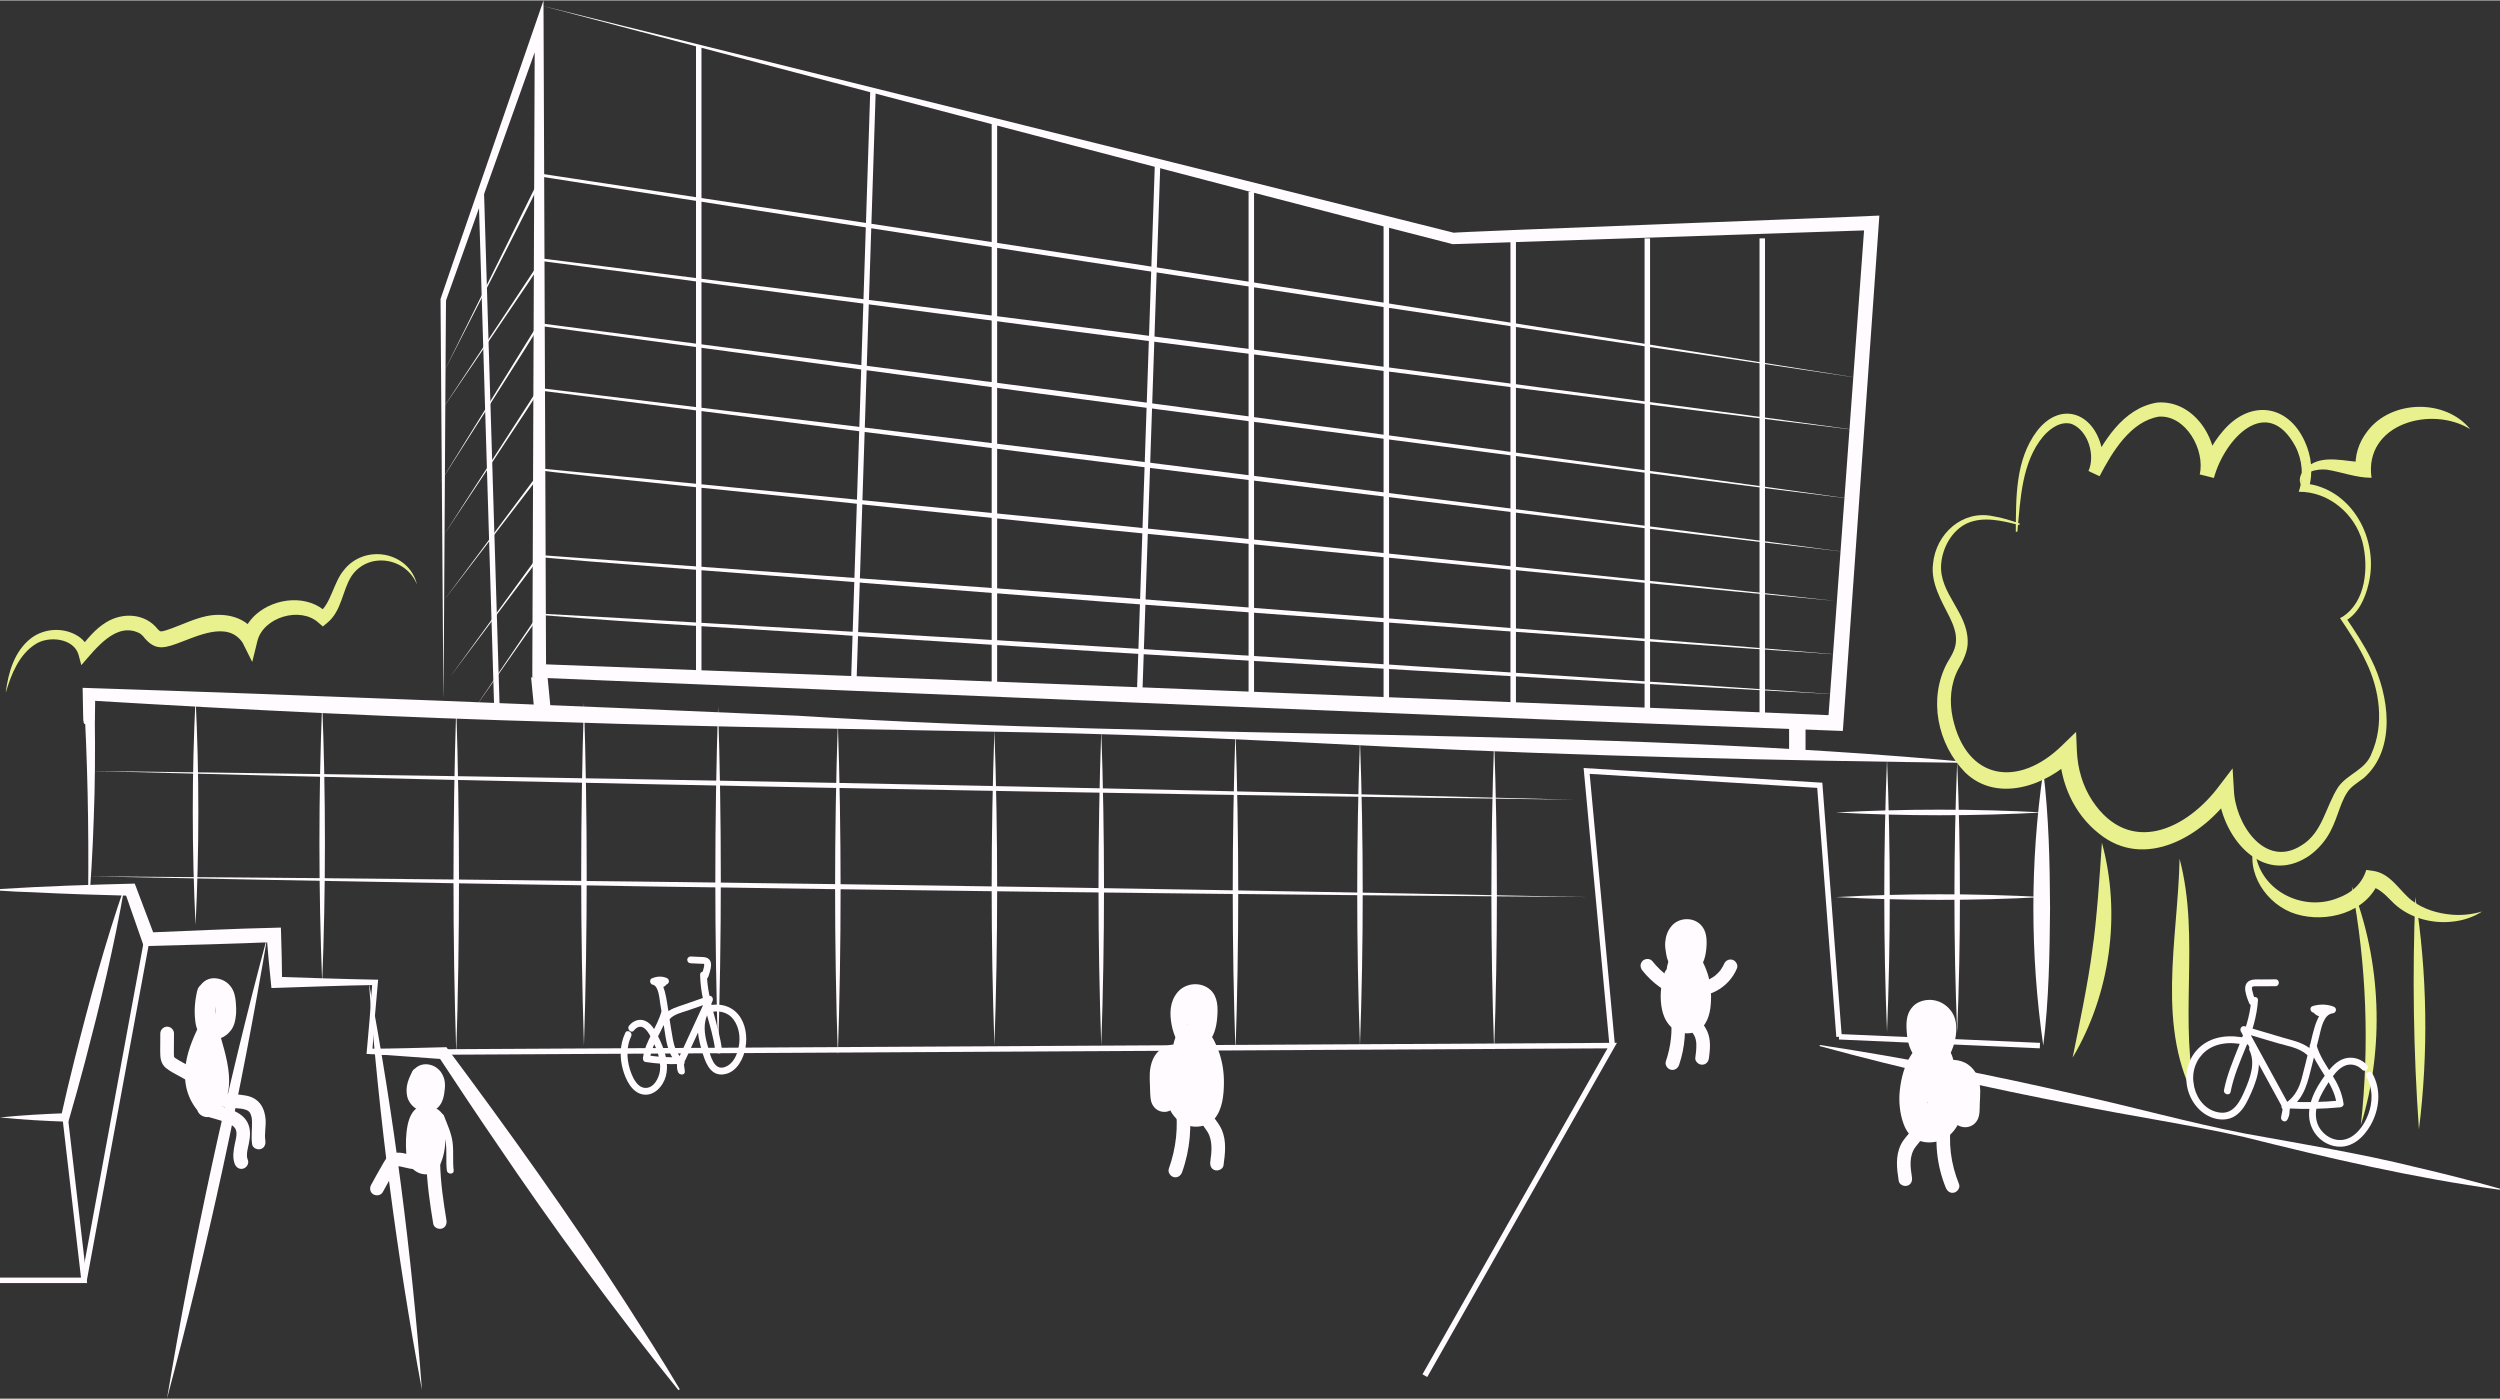 <?xml version="1.0" encoding="UTF-8"?><svg xmlns="http://www.w3.org/2000/svg" width="16.1cm" height="9.01cm" viewBox="0 0 456.5 255.32"><rect x="0" y="0" width="456.5" height="255.32" fill="#333333" stroke="none"/><g id="Lager_2"><path d="M16.25,159.94c87.61,.6,185.88,1.96,273.47,3.79-87.61-.6-185.88-1.96-273.47-3.79h0Z" fill="#fffbff"/><path d="M373.1,163.73c-12.6,.68-25.3,.68-37.9,0,12.6-.68,25.3-.68,37.9,0h0Z" fill="#fffbff"/><path d="M344.57,138.51c.67,16.58,.67,33.28,0,49.86-.67-16.58-.67-33.28,0-49.86h0Z" fill="#fffbff"/><path d="M357.38,138.97c.67,16.42,.67,32.97,0,49.4-.67-16.43-.67-32.97,0-49.4h0Z" fill="#fffbff"/><path d="M35.71,127.41c.68,13.77,.68,27.65,0,41.42-.68-13.77-.68-27.65,0-41.42h0Z" fill="#fffbff"/><path d="M58.83,128.24c.67,16.98,.67,34.09,0,51.08-.67-16.99-.67-34.1,0-51.08h0Z" fill="#fffbff"/><path d="M83.31,128.99c.67,21.04,.67,42.21,0,63.26-.67-21.04-.67-42.22,0-63.26h0Z" fill="#fffbff"/><path d="M106.63,128.24c.67,20.82,.67,41.78,0,62.61-.67-20.83-.67-41.79,0-62.61h0Z" fill="#fffbff"/><path d="M131.12,128.99c.67,20.93,.67,42.01,0,62.94-.67-20.94-.67-42.01,0-62.94h0Z" fill="#fffbff"/><path d="M152.99,131.85c.67,20.2,.67,40.54,0,60.75-.67-20.21-.67-40.55,0-60.75h0Z" fill="#fffbff"/><path d="M181.58,133.27c.67,19.14,.67,38.42,0,57.57-.67-19.15-.67-38.43,0-57.57h0Z" fill="#fffbff"/><path d="M201.09,133.27c.67,19.14,.67,38.42,0,57.57-.67-19.15-.67-38.43,0-57.57h0Z" fill="#fffbff"/><path d="M225.6,133.27c.67,19.51,.67,39.15,0,58.66-.67-19.51-.67-39.15,0-58.66h0Z" fill="#fffbff"/><path d="M248.33,135.03c.67,18.56,.67,37.25,0,55.81-.67-18.57-.67-37.25,0-55.81h0Z" fill="#fffbff"/><path d="M272.83,135.03c.67,18.85,.67,37.83,0,56.69-.67-18.86-.67-37.84,0-56.69h0Z" fill="#fffbff"/><line x1="335.81" y1="189.24" x2="372.49" y2="190.85" fill="none" stroke="#fffbff" stroke-miterlimit="10"/></g><g id="Lager_3"><path d="M98.77,.93c41.59,10.25,125.2,31.03,166.72,41.5-1.39-.12,76.48-3.01,76.24-3.08,0,0,1.44-.06,1.44-.06l-.1,1.44-6.47,91.32-.1,1.35c-66.68-2.44-170.66-6.97-238.09-9.72,0,0-1.21-.05-1.21-.05v-1.2s.45-117.66,.45-117.66l1.57,.27-17.77,49.73c-.05-.88-.41,72.79-.49,72.6-.01-.08-.51-72.78-.52-72.85-.02-.09,17.25-49.92,17.25-50.01,0,0,1.55-4.5,1.55-4.5l.02,4.77,.45,117.66-1.2-1.25c67.11,2.52,170.4,6.6,236.74,9.38,0,0-1.46,1.3-1.46,1.3l6.69-91.3,1.34,1.38-76.56,2.56C223.66,33.87,140.31,11.87,98.77,.93h0Z" fill="#fffbff"/><line x1="328.19" y1="131.7" x2="328.19" y2="137.75" fill="none" stroke="#fffbff" stroke-miterlimit="10" stroke-width="3"/><path d="M361.15,139.25c-35.96-.43-71.9-1.26-107.81-2.99-21.04-1.08-43.76-2.18-64.66-2.59-27.8-.56-58.36-.96-86.27-1.9-28.76-.79-57.49-2.21-86.21-3.94l1.19-1.14c-.02,1.28-.05,3.26-.06,4.53,0,0,0,.06,0,.06,0,0,0,.02,0,.02,0,0-.01-.11-.02-.11,0,0-.02-.08-.02-.08v-.04c-.3,.32,.75-.71-1.64-.53-.72,.89-.31,.63-.43,.68h0s0,.04,0,.04c0,0,0,.05,0,.05v-.02c0-.29,.04-.78,.04-1.07,.04-1.02,.04-2.33,.04-3.35,.03,.4,.51,.83,.91,.81,0,0,1.02-1.02,1.02-1.02,.14,6.05,.17,12.11,.03,18.16-.16,6.05-.4,12.09-.86,18.12h-.3c.12-12.08-.11-24.16-.82-36.2,0,0-.07-1.06-.07-1.06,.72,.05,1.77-.13,1.99,.79,.06,.23,.05,.55,.07,.79,.05,1.26,.07,2.75,.07,4.01,0,.09,0,.2-.02,.29-.12,.06,.3-.21-.43,.69-2.39,.17-1.34-.85-1.63-.53v-.04s-.03-.09-.03-.09l-.02-.13c-.02-.19-.01-.45-.02-.64-.05-1.56-.06-3.73-.1-5.3,41.97,1.35,88.34,3.22,130.52,5.09,71.59,4.54,144.62,1.96,215.53,8.64h0Z" fill="#fffbff"/><path d="M373.1,190.85c-2.4-16.57-2.42-33.58,0-50.15,1.02,8.35,1.2,16.69,1.24,25.07-.07,8.29-.21,16.84-1.24,25.07h0Z" fill="#fffbff"/><line x1="99.07" y1="129.68" x2="98.47" y2="123.48" fill="none" stroke="#fffbff" stroke-miterlimit="10" stroke-width="3"/><path d="M339.74,69c-57.88-8.51-122.76-18.33-180.56-27.38,0,0-60.14-9.4-60.14-9.4,.94-1.03-18.75,36.97-18.57,36.78,.09-.17,18.38-37.17,18.46-37.33-.09-.03,60.38,9.16,60.38,9.15,57.86,8.75,122.67,18.89,180.44,28.18h0Z" fill="#fffbff"/><path d="M339.05,78.48c-33.43-4.03-86.24-10.8-120.05-15.1-34.77-4.41-84.72-11.15-119.96-15.77,.78-.78-18.69,27.64-18.58,27.49,0,0,18.42-27.86,18.42-27.86l.08-.12,.15,.02c35.47,4.55,85.1,10.7,120.02,15.33,33.86,4.49,86.44,11.35,119.93,16h0Z" fill="#fffbff"/><path d="M338.15,91.04c-33.39-4.13-86.13-11.08-119.9-15.48-34.72-4.52-84.62-11.41-119.81-16.14,.81-.84-18.45,29.16-18.33,29,0,0,18.16-29.37,18.16-29.37l.08-.13,.16,.02c35.42,4.67,84.99,10.98,119.87,15.72,33.82,4.59,86.33,11.63,119.78,16.38h0Z" fill="#fffbff"/><path d="M337.45,100.77c-33.29-3.84-85.88-10.33-119.55-14.43-34.62-4.22-84.37-10.69-119.46-15.12,.74-.76-17.56,26.63-17.46,26.49,0,0,17.3-26.84,17.3-26.84l.08-.12,.14,.02c35.32,4.35,84.74,10.23,119.52,14.66,33.72,4.3,86.08,10.88,119.43,15.35h0Z" fill="#fffbff"/><path d="M335.2,109.66c-39.18-3.62-93.51-9.1-132.87-12.96-9.38-.97-34.57-3.59-44.26-4.6,.32-.07-59.91-6.05-58.82-6.24,0,0-18.27,23.8-18.27,23.8l17.92-24.06,.07-.1h.12c27.39,2.71,76.45,7.53,103.33,10.2,39.38,4.11,93.59,9.63,132.77,13.96h0Z" fill="#fffbff"/><path d="M335.2,126.71c-56.47-3.05-121.22-6.89-177.57-10.56-19.48-1.36-40.13-2.37-59.03-3.93,0,0-12.22,17.46-12.22,17.46,.05-.07,11.96-17.65,12.01-17.72,19.77,1.05,39.53,2.3,59.29,3.44,56.35,3.27,121.13,7.41,177.53,11.31h0Z" fill="#fffbff"/><path d="M335.2,119.42c-39.28-2.62-93.74-6.72-133.2-9.59-9.4-.74-34.66-2.71-44.38-3.47,.29-.07-59.99-4.55-58.99-4.75,0,0-16.42,21.87-16.42,21.87l16.09-22.12,.07-.09h.11c27.46,2,76.64,5.57,103.59,7.56,39.48,3.11,93.84,7.25,133.12,10.58h0Z" fill="#fffbff"/><line x1="127.59" y1="8.29" x2="127.59" y2="123.6" fill="none" stroke="#fffbff" stroke-miterlimit="10"/><line x1="159.41" y1="16.42" x2="155.93" y2="123.6" fill="none" stroke="#fffbff" stroke-miterlimit="10"/><line x1="181.58" y1="22.08" x2="181.58" y2="125.77" fill="none" stroke="#fffbff" stroke-miterlimit="10"/><line x1="211.38" y1="29.69" x2="208.09" y2="126.84" fill="none" stroke="#fffbff" stroke-miterlimit="10"/><line x1="228.49" y1="34.93" x2="228.49" y2="127.66" fill="none" stroke="#fffbff" stroke-miterlimit="10"/><line x1="253.14" y1="40.65" x2="253.14" y2="128.65" fill="none" stroke="#fffbff" stroke-miterlimit="10"/><line x1="276.31" y1="43.45" x2="276.31" y2="129.4" fill="none" stroke="#fffbff" stroke-miterlimit="10"/><line x1="300.8" y1="43.45" x2="300.8" y2="130.57" fill="none" stroke="#fffbff" stroke-miterlimit="10"/><line x1="321.79" y1="43.45" x2="321.79" y2="131.41" fill="none" stroke="#fffbff" stroke-miterlimit="10"/><path d="M16.25,140.7c86.86,1.07,184.29,2.95,271.13,5.25-86.86-1.06-184.29-2.95-271.13-5.25h0Z" fill="#fffbff"/><path d="M335.2,148.28c12.6-.68,25.3-.68,37.9,0-12.6,.68-25.3,.68-37.9,0h0Z" fill="#fffbff"/><polyline points="294.39 190.85 289.72 140.7 332.29 143.32 335.81 189.24" fill="none" stroke="#fffbff" stroke-miterlimit="10"/><path d="M456.46,217.18c-15.75-2.17-31.22-5.77-46.62-9.62-10.32-2.34-20.81-3.84-31.18-5.96-15.59-3.01-31.07-6.48-46.4-10.66l.04-.2c15.71,2.37,31.27,5.46,46.75,9.02,10.33,2.26,20.54,5.13,30.92,7.16,10.4,1.91,20.86,3.57,31.14,6.12,5.15,1.2,10.28,2.5,15.39,3.94l-.04,.2h0Z" fill="#fffbff"/><path d="M0,162.26c8.08-.51,16.51-.79,24.6-.99,0,0,.29,.75,.29,.75l3.4,9-1.21-.82c6.66-.26,16.32-.73,22.89-.86,0,0,1.32-.04,1.32-.04l.04,1.28c.09,2.49,.16,6.14,.18,8.67,0,0-1.02-.96-1.02-.96,5.31,.18,12.77,.43,18.01,.52,0,0,.55,0,.55,0l-.05,.53c-.4,4.2-.74,8.4-1.02,12.61l-.49-.54c4.07,.03,9.91-.19,14.02-.27,11.25,15.08,22.47,30.75,32.66,46.54,0,0,5.05,7.91,5.05,7.91,1.66,2.66,3.31,5.31,4.91,8.01l-.25,.17c-11.73-14.56-22.92-29.83-33.37-45.32-2.66-3.86-7.87-11.67-10.43-15.59,0,0,.87,.47,.87,.47-2.28-.17-7.91-.59-10.11-.74-1.3-.1-2.61-.14-3.91-.22,.42-4.37,.77-8.74,1.06-13.12l.5,.54c-5.21,.06-12.73,.36-18.01,.52,0,0-.92,.03-.92,.03-.07-.67-.44-4.56-.52-5.31-.14-1.44-.23-2.88-.35-4.32l1.36,1.24c-6.54,.28-16.28,.55-22.9,.71,0,0-.91,.02-.91,.02l-.29-.84-3.17-9.08,1.05,.73c-5.76-.15-12.09-.33-17.88-.64C3.97,162.8,1.99,162.7,0,162.56v-.3H0Z" fill="#fffbff"/><polyline points="68.5 192.08 294.39 190.85 260.18 251.12" fill="none" stroke="#fffbff" stroke-miterlimit="10"/><path d="M77.04,253.71c-4.58-24.57-7.82-49.38-9.67-74.3,4.59,24.56,7.81,49.38,9.67,74.3h0Z" fill="#fffbff"/><path d="M30.49,255.32c4.78-28.44,10.89-56.65,18.35-84.5-4.77,28.44-10.9,56.65-18.35,84.5h0Z" fill="#fffbff"/><path d="M22.74,161.84c-1.85,10.73-4.42,21.32-7.18,31.84-.97,3.71-2.01,7.4-3.08,11.08C8.31,204.61,4.16,204.4,0,203.97c3.97-.41,7.93-.62,11.9-.77l-.75,.58c.79-3.54,1.62-7.07,2.51-10.58,2.66-10.56,5.52-21.06,9.07-31.36h0Z" fill="#fffbff"/><polyline points="11.9 203.97 15.35 233.71 0 233.71" fill="none" stroke="#fffbff" stroke-miterlimit="10"/><line x1="15.35" y1="233.71" x2="26.79" y2="171.69" fill="none" stroke="#fffbff" stroke-miterlimit="10"/><path d="M368.08,97.02c.06-6.25-.12-13.05,3.86-18.37,4.2-5.48,10.22-3.5,11.79,2.92,.41,1.68,.39,3.55-.33,5.27l-2.03-.95c2.6-5.21,6.2-11.43,12.54-12.46,6.96-.53,11.71,7.33,10.39,13.63,0,0-2.59-.65-2.59-.65,.87-2.77,2.19-5.42,4.13-7.69,4.8-5.79,11.83-5.19,15.01,1.81,1.24,2.69,1.59,5.82,.68,8.69l-.69-1.02c8.72,.9,13.66,10.36,11.65,18.4-.63,2.62-1.83,5.36-4.31,6.76,0,0,.17-.67,.17-.67,1.65,2.46,3.32,4.95,4.65,7.66,3.24,6.45,4.68,16.29-1.36,21.63-1.3,.98-2.43,1.62-3.09,2.72-1.44,2.22-1.83,5.35-3.65,8.11-.89,1.35-2.04,2.55-3.41,3.49-8.57,5.59-16.07-3.89-16.44-12.09,0,0,2.56,.76,2.56,.76-5.24,7.52-15.91,14.03-24.37,7.14-4.52-3.56-7.05-9.25-7.17-14.92l2.68,1.11c-4.98,5.02-14.01,8.33-19.88,2.71-5.11-5.21-6.8-13.49-3.34-20,.91-1.52,1.6-2.66,1.63-4.08,.09-1.39-.44-2.84-1.14-4.28-1.47-2.96-3.5-6.23-3.05-9.78,.51-5.49,5.4-9.9,10.99-8.68,1.68,.26,3.27,.8,4.85,1.33l-.09,.29c-3.09-.79-6.52-1.66-9.53-.33-2.8,1.31-4.54,4.51-4.74,7.52-.36,5.26,4.8,8.67,4.85,13.99,.08,1.83-.89,3.7-1.74,5.16-1.4,2.65-1.64,5.86-.99,8.88,2.53,11.52,12.09,12.75,19.99,4.99,0,0,2.53-2.45,2.53-2.45l.15,3.55c.14,3.19,1.07,6.36,2.82,9.02,6.75,10.16,17.24,5.34,23.28-2.86,0,0,2.33-3.05,2.33-3.05l.23,3.81c.16,6.16,5.58,14.55,12.3,10.28,3.92-2.35,4.4-7.04,6.77-10.7,1.76-2.45,5.01-3.12,6.09-6.15,2.32-5.25,1.49-11.55-1-16.66-1.3-2.8-3.03-5.42-4.77-8.02l.45-.24c4.32-2.76,4.8-9.12,3.64-13.69-1.41-5.18-6.23-9.2-11.63-9.14,.93-2.72,.7-5.78-.64-8.34-5.21-9.55-12.92-1.33-14.85,5.82,0,0-2.59-.65-2.59-.65,1.02-4.51-2.57-10.86-7.45-10.55-5.18,.86-8.51,6.43-10.84,10.88,0,0-2.03-.95-2.03-.95,1.27-2.77,.01-7.31-3.02-8.58-1.97-.6-3.89,.71-5.23,2.25-3.95,4.72-4.17,11.48-4.73,17.42,0,0-.3-.01-.3-.01h0Z" fill="#e9f18f"/><path d="M383.8,153.78c3.57,13.01,1.54,27.67-5.34,39.27,1.17-5.73,2.85-13.81,3.58-19.51,.85-5.66,1.38-13.96,1.77-19.75h0Z" fill="#e9f18f"/><path d="M397.99,156.74c3.88,14.63-.39,29.86,3.24,44.56-7.7-13.59-3.53-29.78-3.24-44.56h0Z" fill="#e9f18f"/><path d="M451.09,78.31c-7.17-4.44-19.46-.94-18.05,8.86-2.84,0-5.53-1.08-8.2-1.49-1.77-.19-4.76,.4-4.66,2.75-.67-1.12,.19-2.56,1.14-3.26,2.9-2.41,7.03-.87,10.31-.86,0,0-1.42,1.53-1.42,1.53-.38-2.6,.54-5.21,2.07-7.16,4.38-5.81,14.28-5.97,18.8-.36h0Z" fill="#e9f18f"/><path d="M429.43,161.75c5.41,13.74,6.02,29.52,1.66,43.63,1.59-14.59,1.04-29.2-1.66-43.63h0Z" fill="#e9f18f"/><path d="M441.04,163.73c2.18,14,2.41,28.34,.66,42.41-1.01-14.12-1.22-28.26-.66-42.41h0Z" fill="#e9f18f"/><path d="M411.77,153.78c-.43,7.95,8.04,12.91,15.04,10.16,2.66-.94,4.54-2.73,5.27-5.17,0,0,1.12,.16,1.12,.16,3.34,.41,4.87,3.61,7.19,5.42,2.1,1.59,4.7,2.38,7.36,2.6,1.81,.14,3.66-.04,5.49-.59-1.6,1.04-3.51,1.67-5.47,1.86-3.99,.45-8.37-.86-11.14-3.83-1.35-1.39-2.55-2.45-3.82-2.56l1.57-.94c-2.32,5.73-9.6,7.62-15.11,5.95-5.34-1.59-9.43-7.68-7.5-13.06h0Z" fill="#e9f18f"/><path d="M213.45,192.41c-.69,2.08-.98,4.35-.77,6.53s.91,4.56,2.92,5.9c1.83,1.22,4.59,1.11,6.11-.57s1.76-4.46,1.78-6.58-.32-4.18-1.07-6.1c-.44-1.11-.89-2.22-1.73-3.09-.95-1-2.4-1.52-3.76-1.14-2.71,.76-2.82,3.64-2.86,5.95-.02,1.13-.04,2.26-.06,3.39-.02,1.06-.14,2.23,.22,3.25,.56,1.6,1.93,2.68,3.65,2.68,1.47,0,2.84-.84,3.65-2.03,.7-1.03,.9-2.4,.8-3.62-.03-.35-.08-.69-.12-1.04-.03-.19-.05-.37-.08-.56,.03,.26,.02,.18,0-.03-.03-.31-.04-.61-.04-.93,0-.05,.06-.4,0-.12-.06,.31,.12-.34,.12-.33,.42-1.24-.48-2.79-1.75-3.08-1.38-.32-2.63,.42-3.08,1.75-.29,.86-.35,1.81-.26,2.71,.05,.45,.12,.91,.18,1.36-.08-.6,0,.08,.01,.17,.02,.2,.03,.41,.03,.61,0,.06,.01,.39-.01,.4,.2-.12,0-.43-.03,.02-.02,.26,.31-.37-.01,.04,.05-.07,.4-.38,.09-.13,.49-.39,.21-.14,.05-.06-.31,.16,.59-.19,.08-.06,.05-.01,.63-.06,.21-.06,.36,0,.7,.12,.97,.37,.03,.03,.38,.64,.27,.36-.12-.32,0,.58,.02,0,0-.34,0-.68,.01-1.02,.01-.88,.03-1.76,.04-2.64,.01-.75,.03-1.51,.04-2.26,0-.07,.01-1,.04-1,.06,0-.17,.64,0,.17,.08-.23,.26-.5-.03,0s-.97,.73-1.51,.61c-.09-.02-.54-.29-.54-.29,.08-.01,.36,.49,.16,.15s.09,.18,.1,.2c.06,.11,.12,.23,.18,.35,0-.01,.28,.64,.14,.3-.11-.28,.13,.34,.15,.41,.23,.65,.42,1.32,.55,1.99,.03,.14,.05,.29,.08,.43,.14,.68-.02-.33,.02,.09,.04,.4,.08,.79,.09,1.19,.02,.66-.02,1.3-.07,1.96-.05,.71,.11-.5-.03,.2-.03,.14-.05,.29-.08,.43-.08,.39-.17,.78-.28,1.16l-.03,.1c-.09,.27-.08,.26,.04-.04l-.05,.09c-.1,.17-.05,.12,.13-.13-.34,.39,.37-.23,.09-.06-.29,.18,.61-.21,.11-.05-.35,.11,.12-.15,.21-.02,0,0-.65-.04-.14,.02,.44,.05-.07-.04-.14-.06-.47-.11,.48,.21,.01-.01-.45-.21,.17,.1,.12,.11-.09-.08-.18-.17-.26-.27l.16,.21c-.13-.09-.21-.35-.29-.48-.26-.42,.09,.42-.04-.1-.08-.31-.16-.62-.24-.93-.15-.6,.02,.39,0,0-.02-.26-.05-.53-.07-.79-.02-.39-.03-.78-.01-1.17,0-.19,.02-.39,.03-.58,0-.08,.07-.76,.04-.48-.04,.37,.06-.38,.06-.36,.04-.23,.09-.46,.14-.69,.11-.46,.24-.9,.38-1.35,.41-1.24-.48-2.79-1.75-3.08-1.38-.31-2.64,.42-3.08,1.75h0Z" fill="#fffbff"/><path d="M220.07,188.91c.05,.07,.33,.45,.14,.17-.07-.1-.13-.19-.2-.29-.12-.17-.23-.35-.33-.53-.21-.36-.39-.74-.56-1.12l.25,.6c-.32-.78-.54-1.58-.66-2.41l.09,.66c-.08-.57-.11-1.15-.04-1.72l-.09,.66c.05-.3,.12-.58,.23-.87l-.25,.6c.05-.12,.12-.22,.18-.34,.23-.41-.38,.43-.1,.14s-.54,.32-.17,.13c.1-.05,.19-.1,.28-.15l-.6,.25c.17-.07,.33-.11,.51-.15l-.66,.09c.17-.02,.34-.02,.51,0l-.66-.09c.1,.02,.19,.05,.29,.08l-.6-.25c.24,.11,.49,.39-.08-.11,.17,.19,.11,.11-.18-.23,.04,.07,.07,.13,.1,.21l-.25-.6c.07,.19,.12,.37,.15,.57l-.09-.66c.11,.88,.04,1.82-.07,2.69l.09-.66c-.07,.52-.19,1.03-.39,1.51l.25-.6c-.09,.2-.18,.39-.3,.57-.15,.23-.24,.12,.15-.18-.09,.07-.16,.18-.25,.26-.94,.91-.99,2.63,0,3.54s2.53,.97,3.54,0c1.35-1.32,1.81-3.11,1.96-4.93s.15-3.81-1.26-5.09c-1.68-1.52-4.49-1.31-5.96,.43s-1.49,3.88-1.1,5.98,1.34,3.78,2.58,5.36c.37,.47,1.2,.73,1.77,.73,.61,0,1.35-.27,1.77-.73s.76-1.1,.73-1.77c-.03-.71-.3-1.22-.73-1.77h0Z" fill="#fffbff"/><path d="M218.53,201.35c-.65,2.07,.9,3.59,1.92,5.19s.81,3.68,.55,5.53c-.09,.67,.16,1.34,.87,1.54,.59,.16,1.44-.2,1.54-.87,.3-2.17,.58-4.42-.3-6.49-.38-.89-.98-1.62-1.53-2.4-.2-.28-.5-.74-.59-.96-.04-.09-.06-.18-.09-.27,0-.04-.05-.21-.03-.08-.04-.28-.02-.24,.06-.51,.48-1.54-1.93-2.2-2.41-.66h0Z" fill="#fffbff"/><path d="M214.63,201.78c.58,3.88,.12,7.86-1.2,11.54-.23,.64,.26,1.37,.87,1.54,.69,.19,1.31-.24,1.54-.87,1.49-4.13,1.85-8.54,1.2-12.87-.1-.67-.94-1.04-1.54-.87-.72,.2-.97,.87-.87,1.54h0Z" fill="#fffbff"/><path d="M217.02,191.65c-1.29-1.23-3.25-1.29-4.73-.36-1.61,1-2.23,2.77-2.34,4.59-.04,.74,0,1.49,.03,2.24,.03,.84,.02,1.69,.14,2.52,.17,1.3,1.16,2.33,2.51,2.32,1.19,0,2.12-.95,2.56-1.97,.81-1.91,.82-4.12,.49-6.14-.16-.97-1.41-1.6-2.31-1.31-1.05,.34-1.48,1.27-1.31,2.31,.03,.21,.03,.2,0-.06,.01,.1,.02,.2,.03,.3,.02,.2,.03,.4,.04,.59,.01,.35,0,.7-.02,1.04,0,.09-.06,.76-.01,.24-.02,.2-.06,.39-.1,.59-.07,.34-.18,.67-.26,1.01-.07,.18-.05,.14,.06-.14-.03,.07-.07,.13-.12,.2,.18-.22,.21-.26,.08-.12,.25-.17,.29-.21,.13-.11,.74-.37,1.64-.11,1.91,.71-.12-.35,0,.41,0,.06,0-.78-.06-1.57-.09-2.35-.03-.69-.06-1.37-.01-2.06,.04-.5-.07,.29,0-.09,.04-.17,.07-.34,.11-.51,.02-.08,.05-.17,.08-.25,.07-.19,.06-.16-.04,.09-.02-.08,.18-.32,.22-.39,.08-.12,.03-.06-.14,.18,.04-.05,.09-.1,.14-.15,.05-.05,.1-.1,.15-.14-.25,.18-.29,.22-.13,.11,.1-.06,.28-.13,.36-.2-.29,.12-.35,.14-.16,.07,.05-.02,.1-.03,.15-.04,.05-.01,.1-.03,.15-.04,.2-.04,.13-.03-.2,.03,.06,0,.13,0,.19,0,.2,.01,.13,0-.21-.04,.06,.01,.12,.03,.18,.04,.18,.06,.12,.03-.18-.08,.06,.03,.11,.06,.16,.1-.25-.2-.3-.24-.15-.1,.71,.68,1.95,.76,2.65,0s.76-1.93,0-2.65h0Z" fill="#fffbff"/><path d="M352.71,196.59c.28,.74,.5,1.49,.64,2.26,0-.02,.1,.73,.06,.36s.03,.39,.03,.37c.03,.47,.04,.93,.02,1.4,0,.16-.02,.31-.03,.47l-.02,.23c-.04,.33-.03,.31,.01-.07,.05,.21-.12,.6-.17,.81-.03,.1-.06,.38-.14,.44l.11-.26c-.04,.08-.08,.17-.12,.25-.04,.08-.15,.37-.23,.4,.19-.23,.23-.28,.11-.14-.06,.07-.12,.14-.19,.21-.38,.43,.41-.17-.04,.05-.04,.02-.28,.17-.28,.16-.05-.08,.58-.14,.06-.05-.04,0-.41,.1-.41,.09,0,0,.61-.09,.09-.05s.05-.15,.1,.03c.01,.04-.29-.1-.31-.08,.35,.16,.41,.18,.18,.06-.22-.14-.17-.11,.14,.12-.07-.05-.31-.29,.05,.06l-.09-.18c.11,.25,.13,.29,.07,.12-.06-.31-.19-.62-.27-.92-.08-.35-.15-.7-.21-1.05,.1,.61,0-.09-.01-.18-.02-.21-.03-.43-.04-.64-.01-.36-.01-.71,0-1.07,0-.14,.02-.28,.03-.43,0-.09,.1-.8,0-.18,.11-.74,.28-1.48,.52-2.19,.06-.17,.12-.34,.18-.51,.16-.45,.03-.1,0,0,.14-.33,.3-.66,.48-.98,.03-.05,.22-.47,.29-.48,.01,0-.43,.44-.06,.08,.1-.1,.55-.47,.03-.07,.32-.25-.28,.09-.46,.08-.21,0-.44-.08-.61-.19l-.26-.22c.18,.19,.14,.14-.12-.16-.29-.48-.11-.36-.07-.17l.04,.15c.05,.27,.05,.21,0-.19-.09,.19,.03,.76,.04,.97,0,.42,.02,.84,.02,1.26,.02,.84,.03,1.68,.05,2.51,0,.42,.02,.84,.02,1.26,0,.2,0,.39,.01,.59,0,.09,0,.18,0,.26-.02,.28,0,.24,.04-.13,.03,.04-.09,.31-.08,.34-.12-.35,.52-.67,.7-.8l.16-.07c-.26,.06-.19,.06,.22-.01-.48,.02,.5,.18,.04,.02-.53-.18,.47,.31,0,.01-.4-.25,.33,.39,0,.01,.49,.58,.17,.17,.09,.1,.11,.3,.12,.31,.03,.04-.06-.28-.06-.26-.01,.08-.09-.2-.06-.81,.02-1.01l-.04,.26c.02-.14,.04-.27,.06-.41,.03-.21,.06-.43,.09-.64,.16-1.15,.25-2.33-.18-3.44-.47-1.22-1.7-2.19-3.08-1.75-1.18,.38-2.25,1.77-1.75,3.08,.04,.1,.08,.2,.11,.3,.03,.09,.08,.52,.06,.19-.02-.29-.02,.31-.02,.41,0,.08-.03,.53,0,.21,.02-.3,0,.05-.01,.1-.04,.28-.09,.55-.12,.83-.18,1.32-.21,2.55,.32,3.8,.99,2.35,4.09,3.61,6.37,2.28,2.43-1.41,1.98-4.41,1.93-6.78s.32-4.94-1.2-6.8c-.9-1.1-2.5-1.52-3.85-1.15-1.24,.34-2.2,1.27-2.88,2.32-1.22,1.88-1.81,4.18-2.06,6.38-.23,2.05-.02,4.3,.7,6.24,.45,1.2,1.15,2.26,2.34,2.82s2.42,.64,3.69,.37c2.46-.51,4.13-2.78,4.59-5.15,.51-2.64,.28-5.43-.66-7.95-.46-1.22-1.71-2.19-3.08-1.75-1.19,.39-2.24,1.76-1.75,3.08h0Z" fill="#fffbff"/><path d="M354.12,195.29c1.26-1.41,2.23-3.05,2.73-4.89s.64-4.07-.46-5.7c-1.34-1.98-3.82-2.76-6.02-1.77-1.04,.47-1.81,1.53-2.08,2.63-.2,.82-.19,1.67-.14,2.51,.11,1.99,.58,4.1,2.17,5.46,.51,.44,1.07,.73,1.77,.73,.61,0,1.35-.27,1.77-.73,.86-.93,1.06-2.63,0-3.54-.09-.08-.18-.16-.27-.25-.05-.06-.11-.11-.16-.17,.25,.34,.33,.43,.21,.28-.14-.21-.26-.42-.36-.65l.25,.6c-.2-.47-.31-.95-.39-1.45l.09,.66c-.11-.83-.18-1.72-.07-2.56l-.09,.66c.03-.19,.08-.37,.15-.55l-.25,.6c.03-.07,.07-.13,.1-.2,.18-.34-.34,.39-.14,.19,.15-.14-.43,.22-.26,.2,.06,0,.17-.09,.23-.11l-.6,.25c.13-.05,.26-.08,.39-.1l-.66,.09c.21-.02,.42-.02,.63,0l-.66-.09c.21,.04,.42,.1,.62,.18l-.6-.25c.1,.04,.19,.09,.28,.15,.47,.28-.26-.23-.13-.11,.33,.31-.23-.38-.09-.14,.07,.13,.15,.25,.21,.38l-.25-.6c.11,.27,.19,.54,.23,.84l-.09-.66c.06,.51,.04,1.01-.03,1.51l.09-.66c-.11,.75-.32,1.48-.61,2.18l.25-.6c-.2,.46-.43,.9-.69,1.32-.12,.19-.26,.38-.39,.57-.29,.41,.39-.45,.05-.07-.09,.1-.18,.21-.27,.32-.87,.98-1.03,2.59,0,3.54,.95,.87,2.61,1.04,3.54,0h0Z" fill="#fffbff"/><path d="M349.52,204.86c.09,.25,.1,.18,.08,.4s.07-.25-.03,.12c0,.03-.06,.2-.01,.08-.14,.36-.4,.71-.63,1-.63,.8-1.37,1.53-1.82,2.45-1.04,2.11-.76,4.42-.4,6.66,.11,.67,.94,1.04,1.54,.87,.71-.2,.98-.87,.87-1.54-.3-1.91-.56-3.93,.67-5.57,1.11-1.47,2.88-3.06,2.14-5.14-.23-.64-.85-1.06-1.54-.87-.61,.17-1.1,.9-.87,1.54h0Z" fill="#fffbff"/><path d="M353.94,203.95c-.74,4.34-.3,8.79,1.37,12.87,.26,.62,.83,1.07,1.54,.87,.59-.16,1.13-.91,.87-1.54-1.49-3.65-2.03-7.64-1.37-11.54,.11-.66-.18-1.35-.87-1.54-.6-.17-1.42,.2-1.54,.87h0Z" fill="#fffbff"/><path d="M356.64,197.15c-.48,.4-.06,.1,.03,.02-.3,.12-.36,.15-.17,.08,.06-.02,.13-.03,.19-.05-.33,.04-.4,.05-.2,.03,.07,0,.14,0,.2,0,.51,0-.3-.09,.02,0,.14,.04,.27,.07,.41,.11,.18,.07,.13,.05-.15-.07,.06,.03,.13,.06,.19,.09,.12,.06,.23,.17,.35,.22-.24-.19-.29-.22-.14-.1,.05,.05,.1,.09,.14,.14,.13,.15,.09,.1-.11-.15,.05,.07,.1,.14,.14,.22,.04,.07,.09,.15,.12,.23,.09,.19,.07,.15-.04-.1,.06,.02,.13,.42,.15,.49,.02,.08,.04,.17,.05,.25,.03,.21,.03,.17-.01-.12,.11,.06,.04,.9,.04,1.04,0,.36-.02,.72-.04,1.08-.04,.81-.09,1.61-.11,2.42-.02,.2,0,.14,.03-.19-.05,.19-.02,.13,.09-.17,.27-.45,.84-.68,1.34-.54,.29,.14,.34,.16,.17,.06,.23,.19,.28,.22,.13,.08,.46,.53-.02-.08-.02-.08,.12,.3,.14,.34,.06,.12-.03-.09-.06-.18-.09-.28-.06-.19-.11-.37-.15-.56s-.08-.38-.11-.57c-.03-.21-.03-.19,0,.07-.01-.1-.02-.19-.03-.29-.03-.38-.04-.77-.02-1.16,0-.17-.01-.42,.04-.58-.04,.26-.04,.28,0,.07,.02-.1,.03-.19,.05-.29,.18-.96-.26-2.07-1.31-2.31-.92-.21-2.11,.28-2.31,1.31-.34,1.83-.3,3.72,.29,5.5,.34,1.03,.95,1.96,1.98,2.39,1.21,.51,2.64,.03,3.25-1.15,.46-.88,.38-1.97,.42-2.94,.03-.78,.09-1.56,.08-2.34-.03-1.89-.62-3.69-2.21-4.81-.75-.54-1.69-.81-2.6-.86-1.06-.06-2.01,.34-2.81,1.01-.75,.63-.7,2.01,0,2.65,.8,.74,1.85,.68,2.65,0h0Z" fill="#fffbff"/><path d="M303.87,177.83c-.5,1.6-.72,3.34-.59,5.01,.16,1.97,.74,3.9,2.45,5.08,1.56,1.07,4.01,.92,5.26-.57s1.44-3.61,1.45-5.41c.01-1.6-.25-3.27-.82-4.77-.35-.93-.73-1.87-1.44-2.59-.88-.9-2.22-1.36-3.45-.94s-2.01,1.39-2.28,2.58c-.19,.84-.17,1.7-.18,2.56s-.03,1.65-.04,2.47-.09,1.79,.18,2.62c.47,1.41,1.75,2.52,3.3,2.47,1.31-.04,2.47-.71,3.19-1.79,.6-.89,.79-2.08,.7-3.13-.03-.4-.1-.79-.14-1.19-.02-.23-.02-.46-.03-.7,0-.07,.03-.38-.01-.01-.04,.4,.05-.1,.07-.17,.4-1.25-.47-2.78-1.75-3.08-1.37-.31-2.65,.41-3.08,1.75-.21,.65-.27,1.35-.23,2.03,.04,.57,.16,1.12,.17,1.69,0,.14,0,.27,0,.41,0,.36,.11-.64,0-.11-.03,.16-.19,.39,.07-.16-.16,.33,.17-.21,.18-.23-.25,.34,.42-.29,.18-.14-.26,.16,.64-.21,.23-.11,.34-.08,.57-.05,.9,0-.24-.07-.14-.02,.3,.13l.34,.25,.24,.28c.14,.37,.19,.45,.14,.26-.1-.3,0,.65,.04,.16,.01-.22,0-.45,0-.67,.01-.63,.02-1.27,.03-1.9,0-.57,.02-1.14,.03-1.71,0-.27,.01-.54,.02-.82,0-.25,.14-.18-.05,.28,.03-.06,.09-.29,.09-.36l-.16,.38c.1-.16,.07-.13-.07,.07-.41,.56-1.21,.89-1.9,.64-.25-.09-.47-.2-.66-.39,.28,.28-.1-.15-.11-.19,0,.03,.39,.64,.36,.65-.02,0-.23-.59-.06-.14,.06,.16,.12,.31,.17,.47,.16,.47,.29,.96,.39,1.45,.03,.14,.05,.28,.07,.41,.07,.37-.06-.65-.01-.08,.02,.28,.05,.56,.06,.84,.02,.5,0,1.01-.04,1.51l-.02,.17c-.03,.22-.03,.22,0,0l.02-.17c-.02,.11-.04,.22-.06,.33-.05,.27-.11,.55-.18,.82,0,0-.09,.28-.08,.29l.14-.32c-.11,.18-.09,.18,.05-.01l.12-.14c-.18,.18-.1,.12,.24-.16-.32,.19,.28-.1,.29-.11-.41,.16,.57-.02,.27-.02-.32,0-.16-.12,.25,.06-.06-.03-.18-.05-.23-.06-.42-.09,.52,.27,.16,.05,.61,.38,.33,.3,.22,.17-.38-.45,.04,0,.02,.06,0-.03-.16-.28-.18-.32-.08-.17-.05-.09,.1,.26-.03-.09-.07-.19-.1-.29-.07-.24-.1-.5-.16-.74,.16,.59,.04,.4,.03,.21-.01-.18-.03-.35-.04-.53-.02-.32-.02-.65,0-.97,0-.26-.03-.73,.08-.97-.17,.37-.06,.37-.01,.14,.04-.17,.06-.35,.1-.52,.08-.34,.17-.68,.27-1.02,.39-1.25-.46-2.78-1.75-3.08-1.36-.31-2.66,.41-3.08,1.75h0Z" fill="#fffbff"/><path d="M310.18,175.42c-.35-.47-.64-.98-.88-1.52l.25,.6c-.27-.65-.46-1.32-.55-2.01l.09,.66c-.05-.43-.08-.87-.03-1.3l-.09,.66c.03-.23,.09-.44,.17-.65l-.25,.6c.06-.15,.14-.28,.23-.41l-.39,.51c.09-.11,.18-.2,.29-.28l-.51,.39c.09-.06,.18-.11,.28-.16l-.6,.25c.12-.05,.25-.08,.38-.1l-.66,.09c.1,0,.2,0,.31,0l-.66-.09c.08,.01,.14,.03,.22,.06l-.6-.25c.07,.03,.13,.07,.2,.11l-.51-.39c.07,.05,.12,.11,.18,.17l-.39-.51c.07,.09,.12,.19,.17,.3l-.25-.6c.05,.14,.09,.28,.11,.43l-.09-.66c.08,.67,.03,1.39-.05,2.07l.09-.66c-.06,.4-.14,.79-.3,1.17l.25-.6c-.1,.22-.21,.42-.36,.61l.39-.51c-.06,.07-.12,.14-.18,.2-.45,.46-.73,1.12-.73,1.77,0,.61,.27,1.35,.73,1.77,.99,.91,2.56,1,3.54,0,1.12-1.15,1.49-2.63,1.61-4.18s.04-3.15-1.12-4.25c-1.46-1.39-3.97-1.22-5.26,.33-.73,.87-1.04,1.82-1.14,2.93-.07,.71,.05,1.43,.17,2.13,.1,.6,.28,1.19,.51,1.75,.31,.75,.64,1.46,1.13,2.12,.4,.54,.82,.96,1.49,1.15,.6,.16,1.4,.09,1.93-.25s1-.86,1.15-1.49,.14-1.4-.25-1.93h0Z" fill="#fffbff"/><path d="M307.84,184.66c-.25,.85-.07,1.68,.32,2.46,.32,.63,.79,1.17,1.15,1.79,.21,.35,.23,.42,.33,.85,.09,.39,.1,.46,.11,.93,.02,.8-.08,1.6-.19,2.4-.09,.65,.64,1.28,1.25,1.25,.75-.03,1.16-.55,1.25-1.25,.21-1.59,.36-3.26-.28-4.77-.28-.67-.7-1.23-1.1-1.84-.09-.13-.18-.27-.26-.41-.04-.07-.2-.43-.12-.22-.03-.08-.04-.18-.08-.26-.06-.14-.01,.16,0,.01,0-.03,0-.26-.01-.11s.04-.14,.05-.17c.18-.63-.22-1.39-.87-1.54s-1.34,.2-1.54,.87h0Z" fill="#fffbff"/><path d="M305.05,185.15c.41,2.87,.07,5.82-.86,8.56-.22,.64,.25,1.37,.87,1.54,.68,.19,1.32-.23,1.54-.87,1.09-3.19,1.33-6.56,.86-9.89-.1-.67-.95-1.04-1.54-.87-.72,.2-.97,.87-.87,1.54h0Z" fill="#fffbff"/><path d="M307.65,179.64c-.29-.08-.59-.17-.87-.28-.09-.04-.46-.19-.2-.07-.14-.06-.27-.12-.4-.18-.58-.28-1.14-.61-1.67-.98-.13-.09-.25-.19-.38-.28,.09,.07,.09,.07,0,0-.07-.06-.14-.11-.21-.17-.27-.22-.52-.45-.77-.69-.52-.5-1.01-1.03-1.46-1.59-.41-.51-1.34-.46-1.77,0-.5,.54-.44,1.22,0,1.77,1.82,2.25,4.24,4.11,7.07,4.88,.63,.17,1.39-.21,1.54-.87s-.2-1.35-.87-1.54h0Z" fill="#fffbff"/><path d="M307.82,181.61c3.86,.93,7.89-1.26,9.36-4.9,.24-.61-.27-1.4-.87-1.54-.72-.16-1.28,.22-1.54,.87,.1-.26-.03,.07-.05,.1-.03,.06-.06,.13-.1,.19-.09,.17-.19,.34-.3,.51-.05,.07-.1,.15-.15,.22-.13,.19,.06-.06-.03,.05-.13,.15-.25,.3-.39,.44-.12,.13-.25,.25-.39,.37-.07,.06-.14,.11-.2,.17-.1,.1,.15-.1-.04,.04-.31,.22-.62,.42-.96,.59-.08,.04-.16,.08-.24,.12-.03,.01-.3,.13-.15,.07s-.12,.04-.15,.05c-.08,.03-.17,.06-.25,.09-.36,.12-.72,.2-1.1,.26,.18-.03,.08-.01-.04,0-.09,0-.18,.01-.27,.02-.18,0-.36,.01-.54,0-.11,0-.21,0-.32-.02-.03,0-.33-.04-.15-.01s-.15-.03-.15-.03c-.11-.02-.21-.04-.32-.07-.63-.15-1.38,.2-1.54,.87s.19,1.37,.87,1.54h0Z" fill="#fffbff"/><path d="M36.82,186.25c-1.23,2.46-2.44,5.05-2.87,7.79-.49,3.13,.03,6,2.01,8.52,.58,.73,2.08,.73,2.65,0,.84-1.07,1.24-2.16,1.34-3.51,.08-1.02-.09-2.05-.15-3.07-.15-2.64,.02-5.31,.06-7.95l-3.68,.5c.62,2.3,1.38,4.55,1.75,6.9,.05,.33-.04-.44,.02,.14,.02,.15,.03,.3,.05,.45,.03,.32,.05,.65,.05,.98,0,.29,0,.57-.02,.86-.01,.17-.02,.33-.05,.5,.03-.27,.02-.11-.02,.07-.06,.28-.15,.56-.23,.84-.06,.19-.05,.13,.02-.02-.07,.14-.13,.27-.21,.4-.06,.11-.13,.21-.2,.32-.11,.17,.21-.2-.04,.03-.11,.1-.22,.22-.33,.32-.28,.27,.23-.15-.13,.09-.84,.56-1.2,1.66-.67,2.57,.49,.84,1.72,1.23,2.57,.67,5.39-3.55,2.39-11.2,1.06-16.11-.56-2.05-3.65-1.61-3.68,.5-.04,2.39-.15,4.78-.09,7.17,.02,.92,.14,1.82,.18,2.74,.02,.43,.05,.89-.02,1.32,.03-.18-.11,.36-.14,.44,0,.02-.12,.24-.09,.2h2.65c-1.24-1.58-1.31-3.68-.93-5.53,.47-2.28,1.35-4.2,2.37-6.24,.45-.91,.24-2.03-.67-2.57-.83-.49-2.11-.24-2.57,.67h0Z" fill="#fffbff"/><path d="M36.04,180.73c-.44,1.78-.61,3.66-.4,5.48,.08,.66,.15,1.21,.45,1.81,.25,.5,.64,.91,1.11,1.21,.81,.52,1.84,.59,2.75,.36s1.69-.81,2.25-1.57c.6-.81,.8-1.82,.89-2.8,.06-.72,.04-1.47-.02-2.19-.08-.96-.25-1.95-.8-2.77-.68-1.02-1.69-1.58-2.9-1.7s-2.31,.5-2.89,1.49c-.49,.85-.22,2.09,.67,2.57s2.04,.23,2.57-.67c.16-.27-.33,.44-.08,.1-.3,.21-.37,.27-.22,.17,.04-.02,.08-.04,.12-.06l-.45,.19c.11-.04,.22-.07,.33-.1l-.5,.07c.15-.02,.29-.02,.43,0l-.5-.07c.18,.02,.34,.07,.51,.13l-.45-.19c.09,.04,.18,.09,.27,.14,.25,.14-.39-.36-.09-.06s-.17-.32-.02-.03c.06,.12,.13,.22,.18,.34l-.19-.45c.14,.34,.22,.69,.27,1.05l-.07-.5c.12,.93,.15,1.92,.03,2.85l.07-.5c-.05,.33-.13,.65-.26,.97l.19-.45c-.06,.14-.13,.27-.21,.4-.04,.07-.2,.27,.02,0s.05-.07,0-.02c-.01,.01-.11,.09-.11,.1,0-.02,.41-.28,.2-.16-.11,.06-.22,.13-.33,.18l.45-.19c-.19,.08-.38,.13-.58,.17l.5-.07c-.17,.02-.34,.02-.51,0l.5,.07c-.12-.02-.23-.05-.34-.09l.45,.19c-.06-.03-.12-.06-.18-.09-.24-.12,.33,.29,.19,.15s0-.12,.13,.19c-.03-.08-.1-.16-.14-.24l.19,.45c-.09-.23-.14-.46-.17-.7l.07,.5c-.15-1.21-.14-2.43,.02-3.64l-.07,.5c.07-.51,.17-1.01,.29-1.51,.24-.95-.31-2.08-1.31-2.31s-2.05,.29-2.31,1.31h0Z" fill="#fffbff"/><path d="M38.6,201.83l3.92,.39c.33,.03,.67,.07,1,.1,.11,.01,.22,.02,.34,.03,.29,.03-.08-.02,.18,.02s.51,.09,.75,.17c0,0,.36,.14,.18,.05,.12,.05,.23,.12,.33,.18,.13,.08,.22,.18,.28,.27,.06,.09,.11,.18,.16,.27,.04,.08,.04,.08,0,0,.02,.06,.05,.12,.07,.18,.19,.56,.2,.76,.21,1.32,.03,1.38-.19,2.7,.02,4.07,.1,.67,.94,1.04,1.54,.87,.71-.2,.97-.87,.87-1.54-.2-1.29,.16-2.64,.04-3.95-.13-1.41-.61-2.75-1.82-3.59-1.08-.75-2.47-.81-3.73-.93l-4.34-.43c-.67-.07-1.25,.62-1.25,1.25,0,.73,.58,1.18,1.25,1.25h0Z" fill="#fffbff"/><path d="M37.13,203.62c1.3,.38,2.63,.72,3.91,1.16,.51,.18,.91,.34,1.39,.67,.13,.09,.25,.19,.41,.39,.04,.04,.04,.05,.12,.18,.04,.06,.07,.12,.1,.18-.03-.07-.03-.07,0,.01,.15,.43,.15,.73,.08,1.3,.02-.2-.04,.21-.04,.21-.02,.14-.05,.28-.08,.41-.05,.25-.11,.51-.16,.76-.24,1.17-.43,2.41,0,3.56,.23,.63,.85,1.06,1.54,.87,.61-.17,1.11-.9,.87-1.54-.05-.15-.1-.3-.14-.45-.02-.09-.02-.09-.01,0,0-.07-.01-.13-.02-.2-.02-.29,0-.59,.03-.88-.03,.2,.04-.22,.04-.22,.02-.14,.05-.28,.08-.41,.06-.28,.12-.55,.18-.83,.27-1.33,.4-2.68-.25-3.92s-1.9-1.92-3.14-2.39c-1.38-.53-2.84-.87-4.26-1.28-1.55-.45-2.21,1.96-.66,2.41h0Z" fill="#fffbff"/><path d="M35.38,193.18l-.04,3.98,1.88-1.08c-.87-.49-1.75-.98-2.62-1.47-.83-.46-1.69-.89-2.48-1.41-.07-.05-.15-.09-.21-.15,.1,.08,0-.01-.04-.05-.24-.27,.03,.09-.07-.09s.05,.14-.02-.06c-.02-.09-.02-.09-.01,0v-.14c-.01-.09-.02-.18-.02-.27,0-.24,0-.48,0-.72,0-1.03,.01-2.05,.02-3.08,0-.68-.58-1.25-1.25-1.25s-1.25,.57-1.25,1.25c0,1.11-.01,2.22-.02,3.33s.12,2.2,1.05,2.97c.8,.66,1.78,1.12,2.68,1.62,1,.56,1.99,1.12,2.99,1.68,.83,.47,1.87-.12,1.88-1.08l.04-3.98c0-.68-.58-1.25-1.25-1.25s-1.24,.57-1.25,1.25h0Z" fill="#fffbff"/><path d="M76.2,210.92c-.05,.02-.1,.03-.15,.04-.14,.02-.1,.02,.09-.01,0,0-.24,0-.25,0-.09,0-.17-.01-.26-.02-.14-.02-.12-.01,.06,.01-.06,0-.12-.02-.18-.03-.41-.07-.81-.18-1.22-.28-.94-.22-1.98-.41-2.88,.06-.85,.44-1.34,1.5-1.8,2.29-.64,1.1-1.25,2.22-1.86,3.34-.32,.57-.16,1.39,.45,1.71s1.37,.16,1.71-.45c.58-1.04,1.14-2.09,1.74-3.12,.25-.43,.5-.85,.76-1.27,.04-.06,.25-.46,.31-.45-.12,.15-.14,.18-.05,.08l-.14,.11s.08-.05,.12-.07c-.18,.07-.23,.09-.14,.06,.05,0,.31-.04,.08-.03-.24,0,.1,0,.14,0,.08,0,.16,0,.25,.01,.25,.01-.26-.05,.01,0,.39,.08,.77,.17,1.15,.26,.89,.21,1.83,.41,2.73,.15,.63-.18,1.08-.89,.87-1.54s-.86-1.06-1.54-.87h0Z" fill="#fffbff"/><path d="M77.87,212.29c.08,3.72,.64,7.44,1.24,11.11,.11,.67,.94,1.04,1.54,.87,.71-.19,.98-.87,.87-1.54-.57-3.45-1.08-6.95-1.15-10.45-.03-1.61-2.53-1.61-2.5,0h0Z" fill="#fffbff"/><path d="M77.44,201.98c-1.88-.15-2.69,1.85-3,3.35-.34,1.65-.37,3.41-.26,5.09s.95,3.33,2.71,3.82c.86,.24,1.85,.14,2.57-.42s1.03-1.46,1.31-2.27c.53-1.59,.6-3.31,.58-4.98-.01-.81,.04-1.71-.22-2.48-.29-.88-.89-1.52-1.74-1.87-1.69-.69-3.35,.38-3.62,2.13s-.41,3.62-.6,5.42c-.1,.92,.06,1.95,.95,2.44,1.02,.56,2.31,.14,2.88-.85,.5-.85,.43-2.09,.48-3.05,.05-1.02,.04-2.03,0-3.05-.03-.67-.55-1.25-1.25-1.25-.65,0-1.28,.57-1.25,1.25,.06,1.27,.06,2.54-.04,3.81-.02,.32-.06,.63-.09,.95,.01-.14-.01,.1-.02,.1-.06,0,.55-.23,.22-.15,.15-.03,.36,.08,.45,.17l.15,.27c-.03-.13-.04-.15-.02-.06-.05,.13,0-.15,0-.18,0-.17,.03-.33,.05-.5,.14-1.28,.28-2.57,.42-3.85,.03-.29,.06-.58,.09-.87,.04-.32-.07,.26,.02-.12,.02-.08,.04-.16,.05-.24l.04-.12c-.05,.11-.05,.1,.02-.03-.06,.06-.06,.14,.03-.02-.04,.07-.07,.04-.12,.07,.03-.02,.1-.01,.2,.02-.02,0,.21,.12,.22,.13,.06,.07,.1,.19,.13,.34,.1,.46,.06,1.08,.06,1.58,.02,1.07,.01,2.16-.2,3.22-.1,.52-.24,1.04-.45,1.53-.05,.11-.1,.22-.15,.32,0-.01-.22,.32-.11,.21,.03-.03,.06-.02,.09-.04-.15,.03-.18,.04-.08,.04h-.14c-.26,0-.54-.12-.77-.37-.16-.18-.29-.51-.33-.9-.15-1.24-.08-2.62,.05-3.86,.06-.6,.2-1.2,.39-1.77,0,0,.23-.51,.1-.26,.02-.04,.21-.32,.09-.16,.14-.18,.07-.1,.03-.05,.13-.08,.14-.08,.04-.03-.12,.02-.1,.02,.06,.03,.67,.05,1.25-.61,1.25-1.25,0-.72-.57-1.2-1.25-1.25h0Z" fill="#fffbff"/><path d="M75.26,195.61c-.31,.65-.62,1.3-.82,1.99-.23,.83-.27,1.68-.09,2.52,.28,1.29,1.42,2.39,2.68,2.73,.79,.21,1.62,.13,2.34-.26,.78-.42,1.27-1.19,1.53-2.02,.19-.61,.27-1.29,.33-1.92,.07-.68,.02-1.42-.24-2.06-.2-.5-.44-.93-.83-1.32-.25-.25-.55-.48-.87-.64-.97-.47-2.05-.53-3,.02-.41,.23-.74,.67-.86,1.12s-.07,1.05,.19,1.44c.55,.86,1.66,1.2,2.57,.67,.05-.03,.1-.06,.16-.08l-.45,.19c.07-.03,.14-.05,.22-.06l-.5,.07c.11-.01,.23-.01,.34,0l-.5-.07c.12,.02,.23,.05,.34,.09l-.45-.19c.13,.06,.25,.13,.36,.21l-.38-.29c.13,.1,.24,.22,.34,.35l-.29-.38c.07,.1,.13,.2,.18,.31l-.19-.45c.08,.2,.14,.4,.17,.61l-.07-.5c.05,.37,.03,.74-.02,1.12l.07-.5c-.07,.49-.14,1-.32,1.46l.19-.45c-.06,.13-.12,.25-.2,.36l.29-.38c-.07,.08-.14,.16-.22,.23l.38-.29c-.07,.05-.14,.1-.22,.13l.45-.19c-.09,.04-.19,.07-.29,.08l.5-.07c-.12,.02-.23,.02-.35,0l.5,.07c-.16-.02-.31-.07-.46-.13l.45,.19c-.15-.07-.29-.15-.43-.25l.38,.29c-.13-.11-.25-.22-.36-.35l.29,.38c-.1-.13-.19-.28-.25-.43l.19,.45c-.06-.15-.09-.29-.12-.45l.07,.5c-.04-.27-.03-.53,0-.8l-.07,.5c.07-.47,.22-.91,.4-1.35l-.19,.45c.11-.26,.23-.51,.35-.76,.22-.46,.33-.94,.19-1.44-.12-.43-.46-.91-.86-1.12-.44-.23-.96-.35-1.44-.19-.44,.14-.91,.43-1.12,.86h0Z" fill="#fffbff"/><path d="M79.86,203.99c.58,1.51,1.35,3.06,1.55,4.68s-.01,3.31,.18,4.96c.09,.79,1.34,.8,1.25,0-.2-1.7,.02-3.43-.2-5.13s-.97-3.27-1.58-4.85c-.29-.74-1.5-.42-1.21,.33h0Z" fill="#fffbff"/><line x1="87.88" y1="34.93" x2="90.72" y2="128.65" fill="none" stroke="#fffbff" stroke-miterlimit="10"/></g><g id="Lager_4"><path d="M410.76,191.72c1.12,2.37,.11,5.04-.85,7.28-.83,1.93-1.99,4.37-4.49,4.09s-4.14-2.27-4.72-4.52-.08-4.51,1.47-6.16c2-2.12,5.04-2.32,7.74-1.7,.78,.18,1.12-1.03,.33-1.21-2.9-.66-6.05-.49-8.41,1.5-2.06,1.74-2.92,4.49-2.5,7.12s2.23,5.19,4.96,6c1.29,.38,2.73,.32,3.88-.45s1.83-1.93,2.4-3.11c1.39-2.9,2.75-6.35,1.27-9.47-.34-.73-1.42-.09-1.08,.63h0Z" fill="#fffbff"/><path d="M432.12,196.6c1.21,2.11,1.15,4.61,.31,6.84-.75,1.98-2.3,4.24-4.54,4.61-2.11,.35-4.23-1.23-4.81-3.22-.75-2.54,.74-5.19,2.1-7.24,.72-1.08,1.55-2.31,2.72-2.94s2.51-.35,3.42,.6c.56,.58,1.44-.3,.88-.88-.92-.96-2.21-1.46-3.54-1.27-1.4,.2-2.5,1.17-3.36,2.22-1.86,2.28-3.8,5.34-3.66,8.39,.13,2.79,2.21,5.17,4.99,5.56s4.97-1.65,6.24-3.89c1.63-2.88,2-6.49,.32-9.43-.4-.7-1.48-.07-1.08,.63h0Z" fill="#fffbff"/><path d="M421.76,191.07c1.06,3.75,4.39,6.51,4.91,10.43l.62-.62c-3.13,.3-6.27,.37-9.41,.21l.32,1.16c2.66-1.89,3.23-4.89,3.98-7.87,.44-1.73,.87-3.47,1.31-5.2,.32-1.29,.76-4.04,2.45-4.22,.7-.08,.85-.98,.17-1.23-1.24-.46-2.51-.47-3.78-.11-.72,.2-.5,1.15,.17,1.23,.85,.1,1.69,.19,2.54,.29l-.44-1.07c-.37,.34-.87,.4-1.2-.04-.47-.65-1.55-.02-1.08,.63,.8,1.11,2.15,1.22,3.16,.3,.44-.4,.05-1.01-.44-1.07-.85-.1-1.69-.19-2.54-.29l.17,1.23c1.07-.3,2.07-.27,3.12,.11l.17-1.23c-1.39,.15-2.3,1.23-2.83,2.45-.71,1.64-1.02,3.48-1.46,5.2-.46,1.83-.89,3.67-1.38,5.5-.45,1.69-1.24,3.27-2.7,4.31-.5,.36-.33,1.13,.32,1.16,3.14,.16,6.28,.09,9.41-.21,.3-.03,.67-.27,.62-.62-.26-1.98-1.08-3.71-2.14-5.39s-2.25-3.39-2.81-5.38c-.22-.77-1.42-.44-1.21,.33h0Z" fill="#fffbff"/><path d="M416.68,202.25c.26,.48,.19,1.03-.08,1.49l1.14,.48c.14-.73,.59-1.75,.27-2.45-.12-.25-.27-.5-.41-.74l-1.79-3.28-4.46-8.16-1.09-1.99-.71,.92c2.09,.62,4.17,1.24,6.26,1.86,1.76,.52,4,.84,5.4,2.12,.59,.54,1.48-.34,.88-.88-1.46-1.33-3.5-1.71-5.34-2.26-2.29-.68-4.58-1.36-6.87-2.04-.54-.16-.96,.45-.71,.92,2.27,4.15,4.54,8.31,6.81,12.46l.98,1.79-.06-.48-.37,1.89c-.13,.67,.77,1.13,1.14,.48,.49-.86,.55-1.87,.08-2.75-.38-.71-1.46-.08-1.08,.63h0Z" fill="#fffbff"/><path d="M411.06,182.57c-.39,5.84-3.85,10.75-4.96,16.4-.15,.79,1.05,1.12,1.21,.33,.56-2.88,1.72-5.54,2.82-8.24s1.98-5.52,2.18-8.49c.05-.8-1.2-.8-1.25,0h0Z" fill="#fffbff"/><path d="M411.81,182.5c-.25-.56-.43-1.16-.56-1.76-.03-.13-.06-.26-.05-.39,0-.12-.01-.12,.07-.22-.06,.08,.06-.04,0,0-.04,.03,.09-.05,.11-.06,.05-.03-.06,0,.04-.01,.06-.01,.12-.03,.17-.04,.12-.03-.03,0,.04,0,.05,0,.1,0,.14,0,.18,0,.36,0,.54,0,.36,0,.71,0,1.07,0,.71,0,1.42-.01,2.13-.02,.8,0,.81-1.26,0-1.25s-1.68,.01-2.52,.02c-.71,0-1.5-.09-2.17,.21-.78,.35-.95,1.17-.81,1.95s.4,1.52,.72,2.23c.14,.31,.59,.38,.86,.22,.32-.19,.36-.54,.22-.86h0Z" fill="#fffbff"/><path d="M127.87,185.07c-.87,2.18-.34,4.57,.3,6.73,.52,1.77,1.34,4.42,3.64,4.33s3.63-2.23,4.15-4.15,.42-4.29-.66-6.11c-1.32-2.22-3.75-2.91-6.18-2.28-.78,.2-.45,1.41,.33,1.21,1.68-.44,3.43-.15,4.51,1.32,.99,1.36,1.25,3.16,.96,4.79s-1.02,3.35-2.64,3.88c-1.88,.62-2.52-2.01-2.9-3.31-.58-1.97-1.1-4.08-.3-6.07,.3-.75-.91-1.07-1.21-.33h0Z" fill="#fffbff"/><path d="M114.18,188.52c-1.01,2.1-1.06,4.52-.43,6.74,.5,1.78,1.61,4.18,3.67,4.52s3.71-1.57,4.17-3.38c.62-2.42-.29-4.94-1.35-7.1-.53-1.07-1.17-2.35-2.3-2.91s-2.33-.1-3.06,.82c-.5,.62,.38,1.51,.88,.88s1.22-.95,1.92-.39,1.1,1.46,1.48,2.23c.82,1.67,1.56,3.58,1.35,5.47-.15,1.35-1.15,3.34-2.8,3.17-1.51-.16-2.34-2.23-2.71-3.46-.58-1.92-.63-4.11,.25-5.95,.35-.72-.73-1.36-1.08-.63h0Z" fill="#fffbff"/><path d="M120.83,184.43c-.77,3.05-2.99,5.47-3.42,8.64-.04,.3,.07,.71,.44,.77,2.04,.31,4.1,.45,6.17,.38,.53-.02,.84-.68,.44-1.07-.93-.91-1.34-2.14-1.58-3.38-.28-1.46-.48-2.93-.72-4.4s-.38-2.95-.76-4.37c-.26-.98-.78-2.28-1.91-2.49l.15,1.14c.59-.25,1.14-.19,1.72,.04l.17-1.23c-.54,.06-1.09,.12-1.63,.19s-.8,.63-.44,1.07c.71,.87,1.81,.69,2.38-.22,.43-.69-.66-1.31-1.08-.63-.17,.27-.24,.18-.41-.03l-.44,1.07c.54-.06,1.09-.12,1.63-.19,.71-.08,.84-.96,.17-1.23-.92-.36-1.79-.29-2.69,.09-.49,.21-.35,1.05,.15,1.14,1.12,.21,1.24,2.58,1.39,3.48,.23,1.39,.45,2.78,.68,4.17,.38,2.33,.56,4.91,2.35,6.66l.44-1.07c-1.95,.07-3.9-.04-5.83-.34l.44,.77c.43-3.16,2.65-5.59,3.42-8.64,.2-.78-1.01-1.11-1.21-.33h0Z" fill="#fffbff"/><path d="M123.89,193.48c-.32,.71-.37,1.5-.07,2.23,.24,.58,1.32,.6,1.23-.17l-.11-.91c0-.08-.11-.49-.11-.36-.02-.27-.06,.07-.06,.02,0-.05,.06-.1,.07-.15,.05-.24,.23-.5,.33-.71l1.25-2.71,2.98-6.46,.71-1.55c.21-.45-.14-1.11-.71-.92-1.51,.53-3.02,1.05-4.53,1.58-1.24,.43-2.56,.76-3.47,1.76-.54,.59,.34,1.48,.88,.88,.85-.93,2.25-1.2,3.4-1.6,1.35-.47,2.7-.94,4.05-1.41l-.71-.92c-1.63,3.54-3.26,7.08-4.89,10.62-.13,.28-.26,.56-.39,.85-.28,.61-.03,1.36,.05,2.01l1.23-.17c-.16-.4-.24-.86-.06-1.27,.33-.73-.75-1.36-1.08-.63h0Z" fill="#fffbff"/><path d="M127.84,177.94c.05,2.38,.52,4.68,1.15,6.96s1.32,4.47,1.6,6.79c.09,.79,1.35,.8,1.25,0-.56-4.67-2.65-9.01-2.75-13.75-.02-.8-1.27-.81-1.25,0h0Z" fill="#fffbff"/><path d="M129.32,178.33c.19-.51,.34-1.04,.45-1.58,.12-.62,.14-1.33-.41-1.76-.43-.33-.95-.31-1.46-.33-.6-.03-1.2-.05-1.79-.08-.33-.01-.64,.3-.62,.62,.02,.35,.27,.61,.62,.62,.52,.02,1.03,.04,1.55,.07,.27,.01,.54,.02,.8,.03,.03,0,.06,0,.09,0-.17,0-.1-.02-.04,0,.03,0,.07,.03,.1,.03-.1-.04-.12-.05-.06-.02,.02,0,.03,.02,.04,.02,.12,.06-.06-.05-.02-.01,.11,.09-.05-.1,0,0s-.02-.13,0,0c0,.03,.02,.16,.02,.04,0,.06,0,.12,0,.17,0,.04-.02,.18,0,.06-.02,.12-.05,.25-.07,.37-.1,.47-.24,.93-.41,1.38-.12,.31,.13,.7,.44,.77,.36,.08,.65-.11,.77-.44h0Z" fill="#fffbff"/><path d="M1.06,126.27c.48-3.63,1.58-7.49,4.67-9.85,2.45-1.83,6.05-1.99,8.64-.26,.9,.61,1.64,1.55,2.01,2.62l-1.87-.36c1.35-1.74,2.89-3.67,4.89-4.87,2.97-1.84,7.14-1.68,9.44,1.31,.36,.31,.34,.38,.72,.35,.48-.08,1.25-.35,1.78-.54,2.1-.76,4-1.72,6.32-2.23,3.35-.73,7.49,.09,9.24,3.5,0,0-2.72,.28-2.72,.28,.43-1.62,1.38-3.06,2.58-4.12,3.56-3.11,9.51-3.67,13.03-.22,0,0-1.54-.08-1.54-.08,2.16-1.54,2.64-5.53,4.54-7.77,3.8-4.86,11.87-3.42,13.35,2.62-2.01-4.98-8.9-6.01-11.94-1.56-1.74,2.7-1.76,6.4-4.5,8.61,0,0-.75,.62-.75,.62l-.79-.69c-3.35-3.04-10.1-.99-11.16,3.35,0,0-.94,3.82-.94,3.82l-1.77-3.54c-2.75-4.03-8.31-1.14-11.97,.18-2.77,1.02-4.27,1.12-6.22-1.38-.19-.2-.36-.33-.56-.48-4.35-2.26-8.08,2.84-10.69,5.8,0,0-.51-1.91-.51-1.91-.87-2.98-5.39-3.51-7.83-1.94-2.99,1.85-4.45,5.46-5.42,8.76h0Z" fill="#e9f18f"/></g></svg>